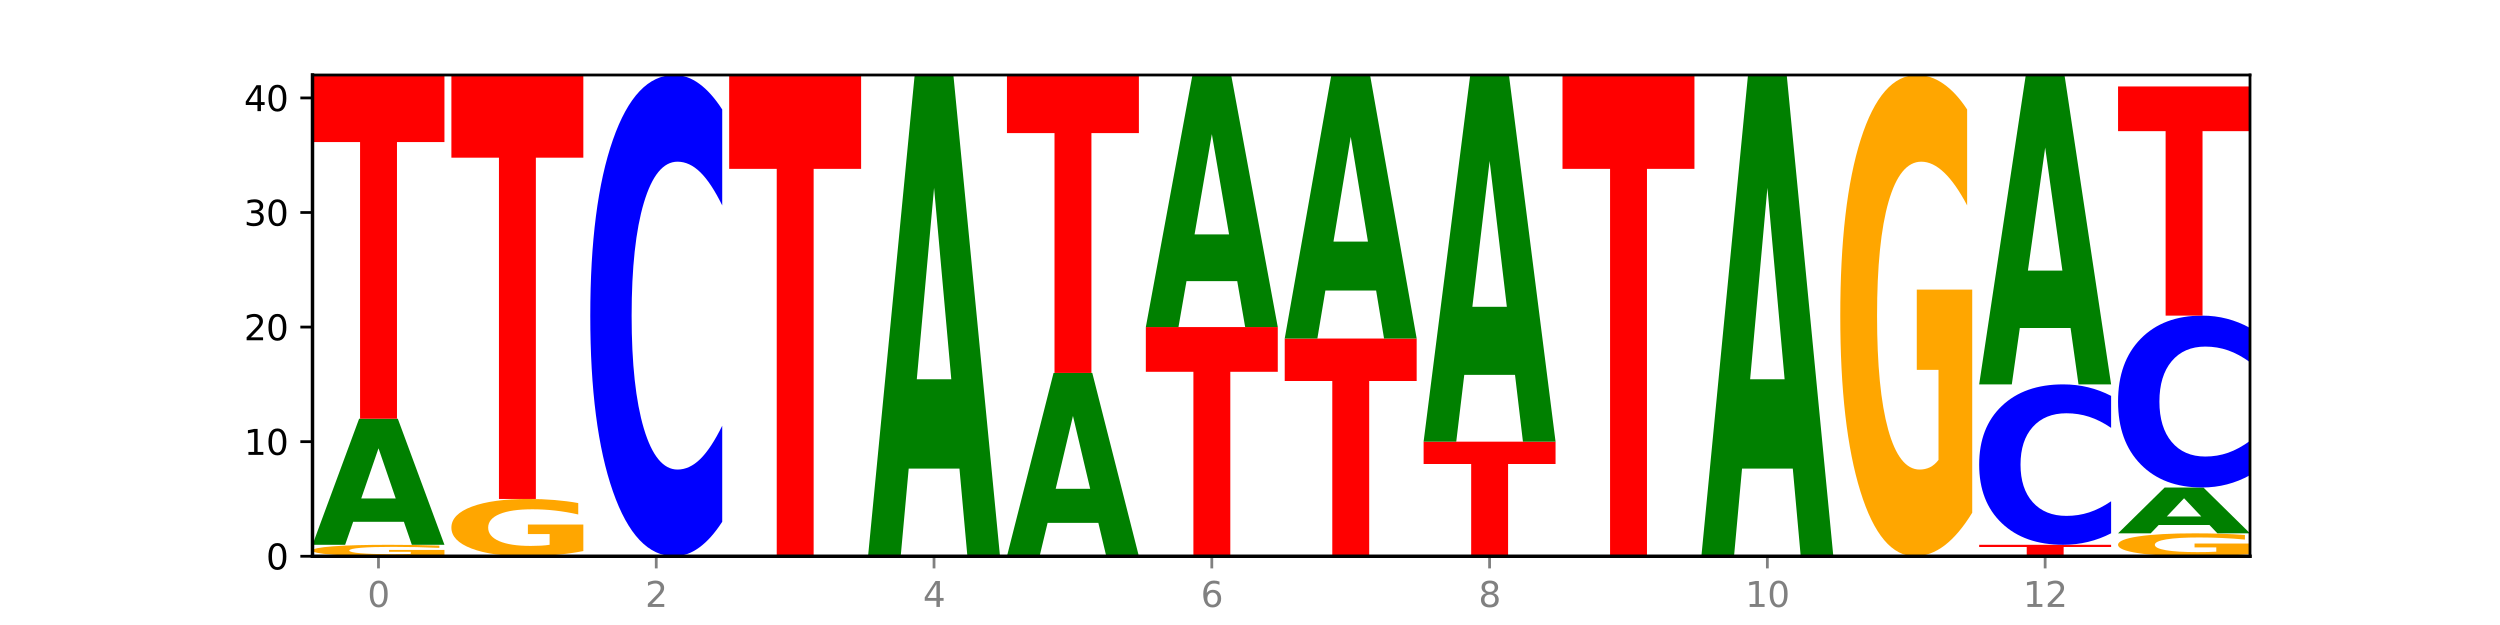 <?xml version="1.0" encoding="utf-8" standalone="no"?>
<!DOCTYPE svg PUBLIC "-//W3C//DTD SVG 1.1//EN"
  "http://www.w3.org/Graphics/SVG/1.1/DTD/svg11.dtd">
<svg xmlns:xlink="http://www.w3.org/1999/xlink" width="720pt" height="180pt" viewBox="0 0 720 180" xmlns="http://www.w3.org/2000/svg" version="1.1">
 <defs>
  <style type="text/css">*{stroke-linejoin: round; stroke-linecap: butt}</style>
 </defs>
 <g id="figure_1">
  <g id="patch_1">
   <path d="M 0 180 
L 720 180 
L 720 0 
L 0 0 
z
" style="fill: #ffffff"/>
  </g>
  <g id="axes_1">
   <g id="patch_2">
    <path d="M 90 160.2 
L 648 160.2 
L 648 21.6 
L 90 21.6 
z
" style="fill: #ffffff"/>
   </g>
   <g id="line2d_1">
    <path d="M 90 160.2 
L 648 160.2 
" clip-path="url(#p33444ab92b)" style="fill: none; stroke: #000000; stroke-width: 0.5; stroke-linecap: square"/>
   </g>
   <g id="patch_3">
    <path d="M 128 159.901 
Q 124.168 160.051 120.046 160.126 
Q 115.924 160.2 111.529 160.2 
Q 101.599 160.2 95.8 159.756 
Q 90 159.311 90 158.551 
Q 90 157.782 95.902 157.341 
Q 101.812 156.9 112.091 156.9 
Q 116.052 156.9 119.68 156.96 
Q 123.316 157.019 126.535 157.137 
L 126.535 157.794 
Q 123.214 157.644 119.926 157.569 
Q 116.639 157.494 113.335 157.494 
Q 107.22 157.494 103.907 157.768 
Q 100.594 158.042 100.594 158.551 
Q 100.594 159.055 103.788 159.331 
Q 106.982 159.606 112.858 159.606 
Q 114.459 159.606 115.83 159.59 
Q 117.201 159.574 118.291 159.539 
L 118.291 158.922 
L 112.032 158.922 
L 112.032 158.372 
L 128 158.372 
L 128 159.901 
z
" clip-path="url(#p33444ab92b)" style="fill: #ffa600"/>
   </g>
   <g id="patch_4">
    <path d="M 116.323 150.287 
L 101.708 150.287 
L 99.401 156.9 
L 90 156.9 
L 103.425 120.6 
L 114.575 120.6 
L 128 156.9 
L 118.607 156.9 
L 116.323 150.287 
z
M 104.039 143.55 
L 113.969 143.55 
L 109.012 129.111 
L 104.039 143.55 
z
" clip-path="url(#p33444ab92b)" style="fill: #008000"/>
   </g>
   <g id="patch_5">
    <path d="M 90 21.6 
L 128 21.6 
L 128 40.908 
L 114.329 40.908 
L 114.329 120.6 
L 103.698 120.6 
L 103.698 40.908 
L 90 40.908 
L 90 21.6 
z
" clip-path="url(#p33444ab92b)" style="fill: #ff0000"/>
   </g>
   <g id="patch_6">
    <path d="M 168 158.707 
Q 164.168 159.454 160.046 159.828 
Q 155.924 160.2 151.529 160.2 
Q 141.599 160.2 135.8 157.978 
Q 130 155.755 130 151.955 
Q 130 148.11 135.902 145.905 
Q 141.812 143.7 152.091 143.7 
Q 156.052 143.7 159.68 144 
Q 163.316 144.296 166.535 144.883 
L 166.535 148.172 
Q 163.214 147.419 159.926 147.047 
Q 156.639 146.672 153.335 146.672 
Q 147.22 146.672 143.907 148.042 
Q 140.594 149.409 140.594 151.955 
Q 140.594 154.477 143.788 155.854 
Q 146.982 157.228 152.858 157.228 
Q 154.459 157.228 155.83 157.149 
Q 157.201 157.068 158.291 156.897 
L 158.291 153.809 
L 152.032 153.809 
L 152.032 151.059 
L 168 151.059 
L 168 158.707 
z
" clip-path="url(#p33444ab92b)" style="fill: #ffa600"/>
   </g>
   <g id="patch_7">
    <path d="M 130 21.6 
L 168 21.6 
L 168 45.413 
L 154.329 45.413 
L 154.329 143.7 
L 143.698 143.7 
L 143.698 45.413 
L 130 45.413 
L 130 21.6 
z
" clip-path="url(#p33444ab92b)" style="fill: #ff0000"/>
   </g>
   <g id="patch_8">
    <path d="M 208 150.265 
Q 204.821 155.19 201.384 157.681 
Q 197.947 160.2 194.204 160.2 
Q 183.04 160.2 176.52 141.533 
Q 170 122.866 170 90.943 
Q 170 58.905 176.52 40.267 
Q 183.04 21.6 194.204 21.6 
Q 197.947 21.6 201.384 24.119 
Q 204.821 26.61 208 31.535 
L 208 59.163 
Q 204.793 52.635 201.681 49.601 
Q 198.569 46.566 195.132 46.566 
Q 188.966 46.566 185.434 58.39 
Q 181.91 70.186 181.91 90.943 
Q 181.91 111.614 185.434 123.439 
Q 188.966 135.234 195.132 135.234 
Q 198.569 135.234 201.681 132.199 
Q 204.793 129.136 208 122.608 
L 208 150.265 
z
" clip-path="url(#p33444ab92b)" style="fill: #0000ff"/>
   </g>
   <g id="patch_9">
    <path d="M 210 21.6 
L 248 21.6 
L 248 48.631 
L 234.329 48.631 
L 234.329 160.2 
L 223.698 160.2 
L 223.698 48.631 
L 210 48.631 
L 210 21.6 
z
" clip-path="url(#p33444ab92b)" style="fill: #ff0000"/>
   </g>
   <g id="patch_10">
    <path d="M 276.323 134.951 
L 261.708 134.951 
L 259.401 160.2 
L 250 160.2 
L 263.425 21.6 
L 274.575 21.6 
L 288 160.2 
L 278.607 160.2 
L 276.323 134.951 
z
M 264.039 109.228 
L 273.969 109.228 
L 269.012 54.096 
L 264.039 109.228 
z
" clip-path="url(#p33444ab92b)" style="fill: #008000"/>
   </g>
   <g id="patch_11">
    <path d="M 316.323 150.581 
L 301.708 150.581 
L 299.401 160.2 
L 290 160.2 
L 303.425 107.4 
L 314.575 107.4 
L 328 160.2 
L 318.607 160.2 
L 316.323 150.581 
z
M 304.039 140.782 
L 313.969 140.782 
L 309.012 119.78 
L 304.039 140.782 
z
" clip-path="url(#p33444ab92b)" style="fill: #008000"/>
   </g>
   <g id="patch_12">
    <path d="M 290 21.6 
L 328 21.6 
L 328 38.333 
L 314.329 38.333 
L 314.329 107.4 
L 303.698 107.4 
L 303.698 38.333 
L 290 38.333 
L 290 21.6 
z
" clip-path="url(#p33444ab92b)" style="fill: #ff0000"/>
   </g>
   <g id="patch_13">
    <path d="M 330 94.2 
L 368 94.2 
L 368 107.072 
L 354.329 107.072 
L 354.329 160.2 
L 343.698 160.2 
L 343.698 107.072 
L 330 107.072 
L 330 94.2 
z
" clip-path="url(#p33444ab92b)" style="fill: #ff0000"/>
   </g>
   <g id="patch_14">
    <path d="M 356.323 80.975 
L 341.708 80.975 
L 339.401 94.2 
L 330 94.2 
L 343.425 21.6 
L 354.575 21.6 
L 368 94.2 
L 358.607 94.2 
L 356.323 80.975 
z
M 344.039 67.5 
L 353.969 67.5 
L 349.012 38.622 
L 344.039 67.5 
z
" clip-path="url(#p33444ab92b)" style="fill: #008000"/>
   </g>
   <g id="patch_15">
    <path d="M 370 97.5 
L 408 97.5 
L 408 109.728 
L 394.329 109.728 
L 394.329 160.2 
L 383.698 160.2 
L 383.698 109.728 
L 370 109.728 
L 370 97.5 
z
" clip-path="url(#p33444ab92b)" style="fill: #ff0000"/>
   </g>
   <g id="patch_16">
    <path d="M 396.323 83.673 
L 381.708 83.673 
L 379.401 97.5 
L 370 97.5 
L 383.425 21.6 
L 394.575 21.6 
L 408 97.5 
L 398.607 97.5 
L 396.323 83.673 
z
M 384.039 69.586 
L 393.969 69.586 
L 389.012 39.396 
L 384.039 69.586 
z
" clip-path="url(#p33444ab92b)" style="fill: #008000"/>
   </g>
   <g id="patch_17">
    <path d="M 410 127.2 
L 448 127.2 
L 448 133.636 
L 434.329 133.636 
L 434.329 160.2 
L 423.698 160.2 
L 423.698 133.636 
L 410 133.636 
L 410 127.2 
z
" clip-path="url(#p33444ab92b)" style="fill: #ff0000"/>
   </g>
   <g id="patch_18">
    <path d="M 436.323 107.963 
L 421.708 107.963 
L 419.401 127.2 
L 410 127.2 
L 423.425 21.6 
L 434.575 21.6 
L 448 127.2 
L 438.607 127.2 
L 436.323 107.963 
z
M 424.039 88.364 
L 433.969 88.364 
L 429.012 46.359 
L 424.039 88.364 
z
" clip-path="url(#p33444ab92b)" style="fill: #008000"/>
   </g>
   <g id="patch_19">
    <path d="M 450 21.6 
L 488 21.6 
L 488 48.631 
L 474.329 48.631 
L 474.329 160.2 
L 463.698 160.2 
L 463.698 48.631 
L 450 48.631 
L 450 21.6 
z
" clip-path="url(#p33444ab92b)" style="fill: #ff0000"/>
   </g>
   <g id="patch_20">
    <path d="M 516.323 134.951 
L 501.708 134.951 
L 499.401 160.2 
L 490 160.2 
L 503.425 21.6 
L 514.575 21.6 
L 528 160.2 
L 518.607 160.2 
L 516.323 134.951 
z
M 504.039 109.228 
L 513.969 109.228 
L 509.012 54.096 
L 504.039 109.228 
z
" clip-path="url(#p33444ab92b)" style="fill: #008000"/>
   </g>
   <g id="patch_21">
    <path d="M 568 147.66 
Q 564.168 153.93 560.046 157.079 
Q 555.924 160.2 551.529 160.2 
Q 541.599 160.2 535.8 141.533 
Q 530 122.866 530 90.943 
Q 530 58.648 535.902 40.124 
Q 541.812 21.6 552.091 21.6 
Q 556.052 21.6 559.68 24.119 
Q 563.316 26.61 566.535 31.535 
L 566.535 59.163 
Q 563.214 52.836 559.926 49.715 
Q 556.639 46.566 553.335 46.566 
Q 547.22 46.566 543.907 58.075 
Q 540.594 69.556 540.594 90.943 
Q 540.594 112.129 543.788 123.696 
Q 546.982 135.234 552.858 135.234 
Q 554.459 135.234 555.83 134.576 
Q 557.201 133.889 558.291 132.457 
L 558.291 106.518 
L 552.032 106.518 
L 552.032 83.413 
L 568 83.413 
L 568 147.66 
z
" clip-path="url(#p33444ab92b)" style="fill: #ffa600"/>
   </g>
   <g id="patch_22">
    <path d="M 570 156.9 
L 608 156.9 
L 608 157.544 
L 594.329 157.544 
L 594.329 160.2 
L 583.698 160.2 
L 583.698 157.544 
L 570 157.544 
L 570 156.9 
z
" clip-path="url(#p33444ab92b)" style="fill: #ff0000"/>
   </g>
   <g id="patch_23">
    <path d="M 608 153.588 
Q 604.821 155.23 601.384 156.06 
Q 597.947 156.9 594.204 156.9 
Q 583.04 156.9 576.52 150.678 
Q 570 144.455 570 133.814 
Q 570 123.135 576.52 116.922 
Q 583.04 110.7 594.204 110.7 
Q 597.947 110.7 601.384 111.54 
Q 604.821 112.37 608 114.012 
L 608 123.221 
Q 604.793 121.045 601.681 120.034 
Q 598.569 119.022 595.132 119.022 
Q 588.966 119.022 585.434 122.963 
Q 581.91 126.895 581.91 133.814 
Q 581.91 140.705 585.434 144.646 
Q 588.966 148.578 595.132 148.578 
Q 598.569 148.578 601.681 147.566 
Q 604.793 146.545 608 144.369 
L 608 153.588 
z
" clip-path="url(#p33444ab92b)" style="fill: #0000ff"/>
   </g>
   <g id="patch_24">
    <path d="M 596.323 94.469 
L 581.708 94.469 
L 579.401 110.7 
L 570 110.7 
L 583.425 21.6 
L 594.575 21.6 
L 608 110.7 
L 598.607 110.7 
L 596.323 94.469 
z
M 584.039 77.932 
L 593.969 77.932 
L 589.012 42.491 
L 584.039 77.932 
z
" clip-path="url(#p33444ab92b)" style="fill: #008000"/>
   </g>
   <g id="patch_25">
    <path d="M 648 159.603 
Q 644.168 159.901 640.046 160.051 
Q 635.924 160.2 631.529 160.2 
Q 621.599 160.2 615.8 159.311 
Q 610 158.422 610 156.902 
Q 610 155.364 615.902 154.482 
Q 621.812 153.6 632.091 153.6 
Q 636.052 153.6 639.68 153.72 
Q 643.316 153.839 646.535 154.073 
L 646.535 155.389 
Q 643.214 155.087 639.926 154.939 
Q 636.639 154.789 633.335 154.789 
Q 627.22 154.789 623.907 155.337 
Q 620.594 155.884 620.594 156.902 
Q 620.594 157.911 623.788 158.462 
Q 626.982 159.011 632.858 159.011 
Q 634.459 159.011 635.83 158.98 
Q 637.201 158.947 638.291 158.879 
L 638.291 157.644 
L 632.032 157.644 
L 632.032 156.543 
L 648 156.543 
L 648 159.603 
z
" clip-path="url(#p33444ab92b)" style="fill: #ffa600"/>
   </g>
   <g id="patch_26">
    <path d="M 636.323 151.195 
L 621.708 151.195 
L 619.401 153.6 
L 610 153.6 
L 623.425 140.4 
L 634.575 140.4 
L 648 153.6 
L 638.607 153.6 
L 636.323 151.195 
z
M 624.039 148.745 
L 633.969 148.745 
L 629.012 143.495 
L 624.039 148.745 
z
" clip-path="url(#p33444ab92b)" style="fill: #008000"/>
   </g>
   <g id="patch_27">
    <path d="M 648 136.852 
Q 644.821 138.611 641.384 139.5 
Q 637.947 140.4 634.204 140.4 
Q 623.04 140.4 616.52 133.733 
Q 610 127.066 610 115.665 
Q 610 104.223 616.52 97.567 
Q 623.04 90.9 634.204 90.9 
Q 637.947 90.9 641.384 91.8 
Q 644.821 92.689 648 94.448 
L 648 104.315 
Q 644.793 101.984 641.681 100.9 
Q 638.569 99.816 635.132 99.816 
Q 628.966 99.816 625.434 104.039 
Q 621.91 108.252 621.91 115.665 
Q 621.91 123.048 625.434 127.271 
Q 628.966 131.484 635.132 131.484 
Q 638.569 131.484 641.681 130.4 
Q 644.793 129.306 648 126.974 
L 648 136.852 
z
" clip-path="url(#p33444ab92b)" style="fill: #0000ff"/>
   </g>
   <g id="patch_28">
    <path d="M 610 24.9 
L 648 24.9 
L 648 37.772 
L 634.329 37.772 
L 634.329 90.9 
L 623.698 90.9 
L 623.698 37.772 
L 610 37.772 
L 610 24.9 
z
" clip-path="url(#p33444ab92b)" style="fill: #ff0000"/>
   </g>
   <g id="matplotlib.axis_1">
    <g id="xtick_1">
     <g id="line2d_2">
      <defs>
       <path id="m0d55e8a946" d="M 0 0 
L 0 3.5 
" style="stroke: #808080; stroke-width: 0.8"/>
      </defs>
      <g>
       <use xlink:href="#m0d55e8a946" x="109" y="160.2" style="fill: #808080; stroke: #808080; stroke-width: 0.8"/>
      </g>
     </g>
     <g id="text_1">
      <!-- 0 -->
      <g style="fill: #808080" transform="translate(105.819 174.798) scale(0.1 -0.1)">
       <defs>
        <path id="DejaVuSans-30" d="M 2034 4250 
Q 1547 4250 1301 3770 
Q 1056 3291 1056 2328 
Q 1056 1369 1301 889 
Q 1547 409 2034 409 
Q 2525 409 2770 889 
Q 3016 1369 3016 2328 
Q 3016 3291 2770 3770 
Q 2525 4250 2034 4250 
z
M 2034 4750 
Q 2819 4750 3233 4129 
Q 3647 3509 3647 2328 
Q 3647 1150 3233 529 
Q 2819 -91 2034 -91 
Q 1250 -91 836 529 
Q 422 1150 422 2328 
Q 422 3509 836 4129 
Q 1250 4750 2034 4750 
z
" transform="scale(0.016)"/>
       </defs>
       <use xlink:href="#DejaVuSans-30"/>
      </g>
     </g>
    </g>
    <g id="xtick_2">
     <g id="line2d_3">
      <g>
       <use xlink:href="#m0d55e8a946" x="189" y="160.2" style="fill: #808080; stroke: #808080; stroke-width: 0.8"/>
      </g>
     </g>
     <g id="text_2">
      <!-- 2 -->
      <g style="fill: #808080" transform="translate(185.819 174.798) scale(0.1 -0.1)">
       <defs>
        <path id="DejaVuSans-32" d="M 1228 531 
L 3431 531 
L 3431 0 
L 469 0 
L 469 531 
Q 828 903 1448 1529 
Q 2069 2156 2228 2338 
Q 2531 2678 2651 2914 
Q 2772 3150 2772 3378 
Q 2772 3750 2511 3984 
Q 2250 4219 1831 4219 
Q 1534 4219 1204 4116 
Q 875 4013 500 3803 
L 500 4441 
Q 881 4594 1212 4672 
Q 1544 4750 1819 4750 
Q 2544 4750 2975 4387 
Q 3406 4025 3406 3419 
Q 3406 3131 3298 2873 
Q 3191 2616 2906 2266 
Q 2828 2175 2409 1742 
Q 1991 1309 1228 531 
z
" transform="scale(0.016)"/>
       </defs>
       <use xlink:href="#DejaVuSans-32"/>
      </g>
     </g>
    </g>
    <g id="xtick_3">
     <g id="line2d_4">
      <g>
       <use xlink:href="#m0d55e8a946" x="269" y="160.2" style="fill: #808080; stroke: #808080; stroke-width: 0.8"/>
      </g>
     </g>
     <g id="text_3">
      <!-- 4 -->
      <g style="fill: #808080" transform="translate(265.819 174.798) scale(0.1 -0.1)">
       <defs>
        <path id="DejaVuSans-34" d="M 2419 4116 
L 825 1625 
L 2419 1625 
L 2419 4116 
z
M 2253 4666 
L 3047 4666 
L 3047 1625 
L 3713 1625 
L 3713 1100 
L 3047 1100 
L 3047 0 
L 2419 0 
L 2419 1100 
L 313 1100 
L 313 1709 
L 2253 4666 
z
" transform="scale(0.016)"/>
       </defs>
       <use xlink:href="#DejaVuSans-34"/>
      </g>
     </g>
    </g>
    <g id="xtick_4">
     <g id="line2d_5">
      <g>
       <use xlink:href="#m0d55e8a946" x="349" y="160.2" style="fill: #808080; stroke: #808080; stroke-width: 0.8"/>
      </g>
     </g>
     <g id="text_4">
      <!-- 6 -->
      <g style="fill: #808080" transform="translate(345.819 174.798) scale(0.1 -0.1)">
       <defs>
        <path id="DejaVuSans-36" d="M 2113 2584 
Q 1688 2584 1439 2293 
Q 1191 2003 1191 1497 
Q 1191 994 1439 701 
Q 1688 409 2113 409 
Q 2538 409 2786 701 
Q 3034 994 3034 1497 
Q 3034 2003 2786 2293 
Q 2538 2584 2113 2584 
z
M 3366 4563 
L 3366 3988 
Q 3128 4100 2886 4159 
Q 2644 4219 2406 4219 
Q 1781 4219 1451 3797 
Q 1122 3375 1075 2522 
Q 1259 2794 1537 2939 
Q 1816 3084 2150 3084 
Q 2853 3084 3261 2657 
Q 3669 2231 3669 1497 
Q 3669 778 3244 343 
Q 2819 -91 2113 -91 
Q 1303 -91 875 529 
Q 447 1150 447 2328 
Q 447 3434 972 4092 
Q 1497 4750 2381 4750 
Q 2619 4750 2861 4703 
Q 3103 4656 3366 4563 
z
" transform="scale(0.016)"/>
       </defs>
       <use xlink:href="#DejaVuSans-36"/>
      </g>
     </g>
    </g>
    <g id="xtick_5">
     <g id="line2d_6">
      <g>
       <use xlink:href="#m0d55e8a946" x="429" y="160.2" style="fill: #808080; stroke: #808080; stroke-width: 0.8"/>
      </g>
     </g>
     <g id="text_5">
      <!-- 8 -->
      <g style="fill: #808080" transform="translate(425.819 174.798) scale(0.1 -0.1)">
       <defs>
        <path id="DejaVuSans-38" d="M 2034 2216 
Q 1584 2216 1326 1975 
Q 1069 1734 1069 1313 
Q 1069 891 1326 650 
Q 1584 409 2034 409 
Q 2484 409 2743 651 
Q 3003 894 3003 1313 
Q 3003 1734 2745 1975 
Q 2488 2216 2034 2216 
z
M 1403 2484 
Q 997 2584 770 2862 
Q 544 3141 544 3541 
Q 544 4100 942 4425 
Q 1341 4750 2034 4750 
Q 2731 4750 3128 4425 
Q 3525 4100 3525 3541 
Q 3525 3141 3298 2862 
Q 3072 2584 2669 2484 
Q 3125 2378 3379 2068 
Q 3634 1759 3634 1313 
Q 3634 634 3220 271 
Q 2806 -91 2034 -91 
Q 1263 -91 848 271 
Q 434 634 434 1313 
Q 434 1759 690 2068 
Q 947 2378 1403 2484 
z
M 1172 3481 
Q 1172 3119 1398 2916 
Q 1625 2713 2034 2713 
Q 2441 2713 2670 2916 
Q 2900 3119 2900 3481 
Q 2900 3844 2670 4047 
Q 2441 4250 2034 4250 
Q 1625 4250 1398 4047 
Q 1172 3844 1172 3481 
z
" transform="scale(0.016)"/>
       </defs>
       <use xlink:href="#DejaVuSans-38"/>
      </g>
     </g>
    </g>
    <g id="xtick_6">
     <g id="line2d_7">
      <g>
       <use xlink:href="#m0d55e8a946" x="509" y="160.2" style="fill: #808080; stroke: #808080; stroke-width: 0.8"/>
      </g>
     </g>
     <g id="text_6">
      <!-- 10 -->
      <g style="fill: #808080" transform="translate(502.637 174.798) scale(0.1 -0.1)">
       <defs>
        <path id="DejaVuSans-31" d="M 794 531 
L 1825 531 
L 1825 4091 
L 703 3866 
L 703 4441 
L 1819 4666 
L 2450 4666 
L 2450 531 
L 3481 531 
L 3481 0 
L 794 0 
L 794 531 
z
" transform="scale(0.016)"/>
       </defs>
       <use xlink:href="#DejaVuSans-31"/>
       <use xlink:href="#DejaVuSans-30" x="63.623"/>
      </g>
     </g>
    </g>
    <g id="xtick_7">
     <g id="line2d_8">
      <g>
       <use xlink:href="#m0d55e8a946" x="589" y="160.2" style="fill: #808080; stroke: #808080; stroke-width: 0.8"/>
      </g>
     </g>
     <g id="text_7">
      <!-- 12 -->
      <g style="fill: #808080" transform="translate(582.638 174.798) scale(0.1 -0.1)">
       <use xlink:href="#DejaVuSans-31"/>
       <use xlink:href="#DejaVuSans-32" x="63.623"/>
      </g>
     </g>
    </g>
   </g>
   <g id="matplotlib.axis_2">
    <g id="ytick_1">
     <g id="line2d_9">
      <defs>
       <path id="m3aef42b37e" d="M 0 0 
L -3.5 0 
" style="stroke: #000000; stroke-width: 0.8"/>
      </defs>
      <g>
       <use xlink:href="#m3aef42b37e" x="90" y="160.2" style="stroke: #000000; stroke-width: 0.8"/>
      </g>
     </g>
     <g id="text_8">
      <!-- 0 -->
      <g transform="translate(76.638 163.999) scale(0.1 -0.1)">
       <use xlink:href="#DejaVuSans-30"/>
      </g>
     </g>
    </g>
    <g id="ytick_2">
     <g id="line2d_10">
      <g>
       <use xlink:href="#m3aef42b37e" x="90" y="127.2" style="stroke: #000000; stroke-width: 0.8"/>
      </g>
     </g>
     <g id="text_9">
      <!-- 10 -->
      <g transform="translate(70.275 130.999) scale(0.1 -0.1)">
       <use xlink:href="#DejaVuSans-31"/>
       <use xlink:href="#DejaVuSans-30" x="63.623"/>
      </g>
     </g>
    </g>
    <g id="ytick_3">
     <g id="line2d_11">
      <g>
       <use xlink:href="#m3aef42b37e" x="90" y="94.2" style="stroke: #000000; stroke-width: 0.8"/>
      </g>
     </g>
     <g id="text_10">
      <!-- 20 -->
      <g transform="translate(70.275 97.999) scale(0.1 -0.1)">
       <use xlink:href="#DejaVuSans-32"/>
       <use xlink:href="#DejaVuSans-30" x="63.623"/>
      </g>
     </g>
    </g>
    <g id="ytick_4">
     <g id="line2d_12">
      <g>
       <use xlink:href="#m3aef42b37e" x="90" y="61.2" style="stroke: #000000; stroke-width: 0.8"/>
      </g>
     </g>
     <g id="text_11">
      <!-- 30 -->
      <g transform="translate(70.275 64.999) scale(0.1 -0.1)">
       <defs>
        <path id="DejaVuSans-33" d="M 2597 2516 
Q 3050 2419 3304 2112 
Q 3559 1806 3559 1356 
Q 3559 666 3084 287 
Q 2609 -91 1734 -91 
Q 1441 -91 1130 -33 
Q 819 25 488 141 
L 488 750 
Q 750 597 1062 519 
Q 1375 441 1716 441 
Q 2309 441 2620 675 
Q 2931 909 2931 1356 
Q 2931 1769 2642 2001 
Q 2353 2234 1838 2234 
L 1294 2234 
L 1294 2753 
L 1863 2753 
Q 2328 2753 2575 2939 
Q 2822 3125 2822 3475 
Q 2822 3834 2567 4026 
Q 2313 4219 1838 4219 
Q 1578 4219 1281 4162 
Q 984 4106 628 3988 
L 628 4550 
Q 988 4650 1302 4700 
Q 1616 4750 1894 4750 
Q 2613 4750 3031 4423 
Q 3450 4097 3450 3541 
Q 3450 3153 3228 2886 
Q 3006 2619 2597 2516 
z
" transform="scale(0.016)"/>
       </defs>
       <use xlink:href="#DejaVuSans-33"/>
       <use xlink:href="#DejaVuSans-30" x="63.623"/>
      </g>
     </g>
    </g>
    <g id="ytick_5">
     <g id="line2d_13">
      <g>
       <use xlink:href="#m3aef42b37e" x="90" y="28.2" style="stroke: #000000; stroke-width: 0.8"/>
      </g>
     </g>
     <g id="text_12">
      <!-- 40 -->
      <g transform="translate(70.275 31.999) scale(0.1 -0.1)">
       <use xlink:href="#DejaVuSans-34"/>
       <use xlink:href="#DejaVuSans-30" x="63.623"/>
      </g>
     </g>
    </g>
   </g>
   <g id="patch_29">
    <path d="M 90 160.2 
L 90 21.6 
" style="fill: none; stroke: #000000; stroke-linejoin: miter; stroke-linecap: square"/>
   </g>
   <g id="patch_30">
    <path d="M 648 160.2 
L 648 21.6 
" style="fill: none; stroke: #000000; stroke-width: 0.8; stroke-linejoin: miter; stroke-linecap: square"/>
   </g>
   <g id="patch_31">
    <path d="M 90 160.2 
L 648 160.2 
" style="fill: none; stroke: #000000; stroke-linejoin: miter; stroke-linecap: square"/>
   </g>
   <g id="patch_32">
    <path d="M 90 21.6 
L 648 21.6 
" style="fill: none; stroke: #000000; stroke-width: 0.8; stroke-linejoin: miter; stroke-linecap: square"/>
   </g>
  </g>
 </g>
 <defs>
  <clipPath id="p33444ab92b">
   <rect x="90" y="21.6" width="558" height="138.6"/>
  </clipPath>
 </defs>
</svg>
